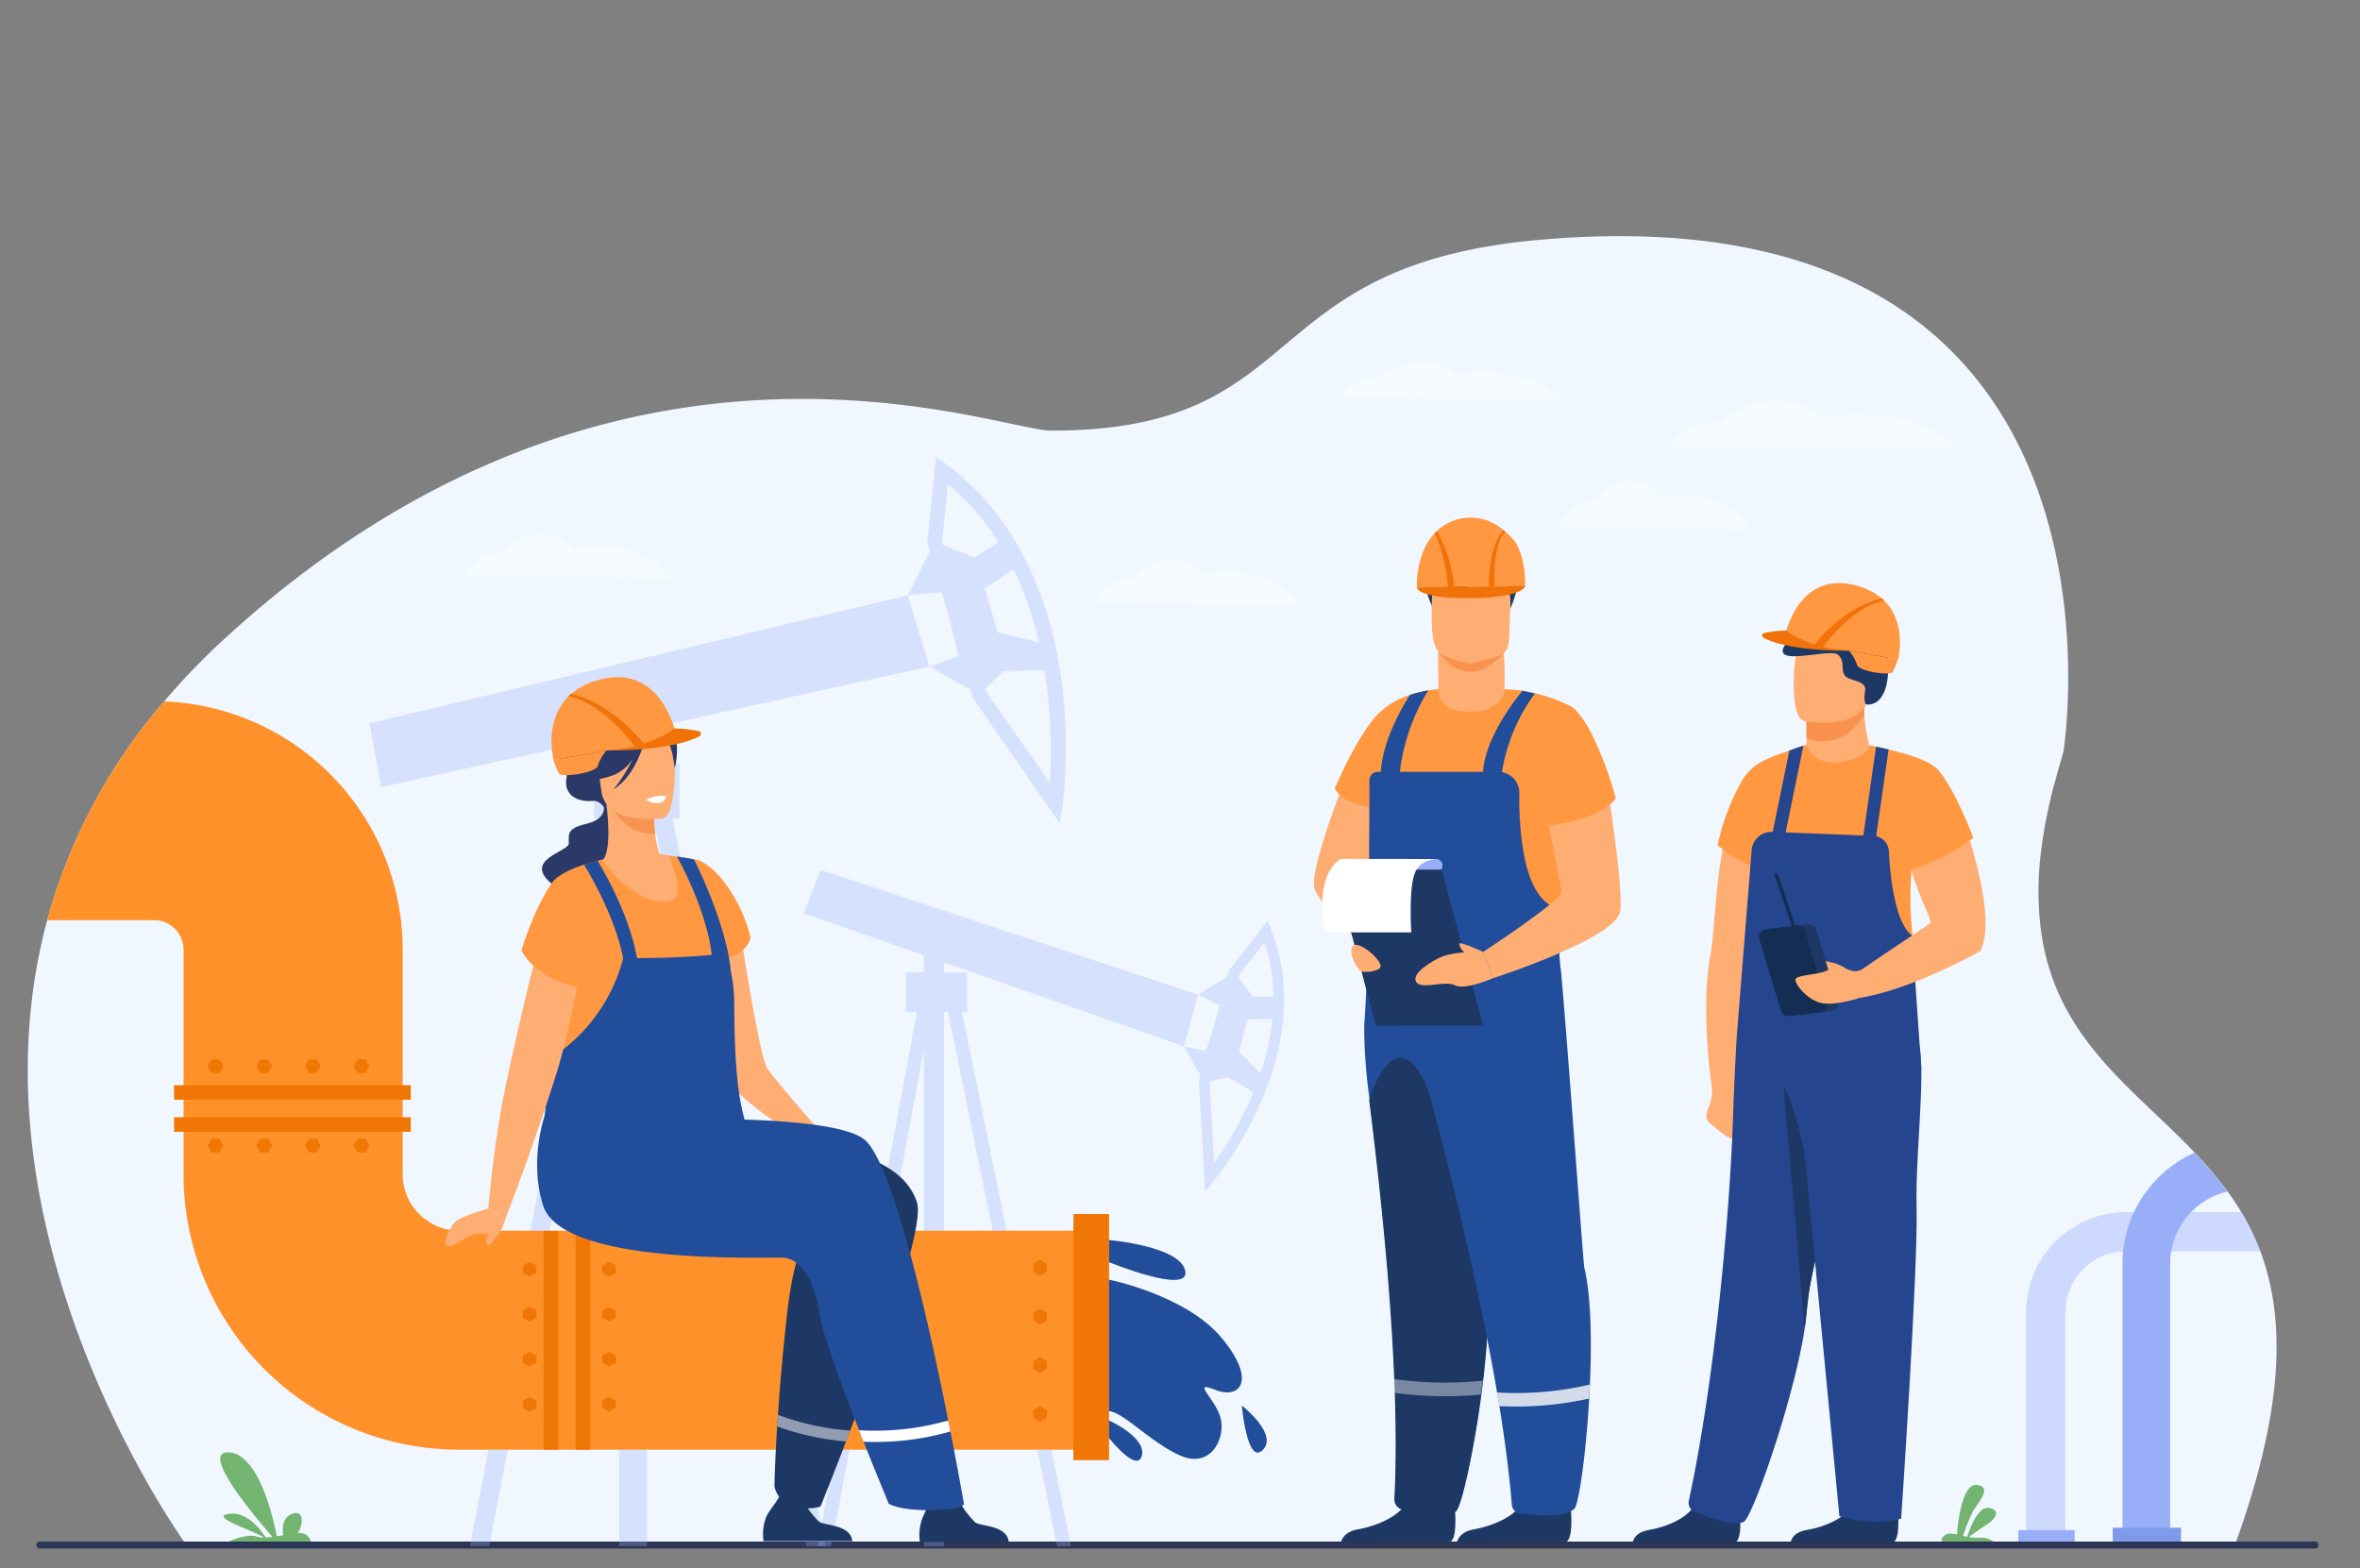 <svg id="Layer_1" data-name="Layer 1" xmlns="http://www.w3.org/2000/svg" viewBox="0 0 450 299"><rect x="0" y="0" width="450" height="299" fill="#808080" stroke="none"/><defs><style>.cls-1{fill:#f0f7ff;}.cls-2{fill:#2d3554;}.cls-3{opacity:0.3;}.cls-4{fill:#99aef9;}.cls-5{fill:#ff912b;}.cls-6{fill:#f07605;}.cls-7{fill:#ffae73;}.cls-8{fill:#1e3865;}.cls-9{fill:#ff9841;}.cls-10{fill:#214d9a;}.cls-11{fill:#f9924f;}.cls-12{fill:#fff;}.cls-13{fill:#f07209;}.cls-14{opacity:0.8;}.cls-15{opacity:0.4;}.cls-16{fill:#25468f;}.cls-17{fill:#132e52;}.cls-18{fill:#2a3967;}.cls-19{fill:#f99352;}.cls-20{opacity:0.5;}.cls-21{fill:#f6fbff;opacity:0.95;}.cls-22{fill:#73b471;}.cls-23{fill:#7e9bea;}</style></defs><title>Untitled-4</title><path class="cls-1" d="M426,295l-185.67-.09h-86.6l-30.37,0H89.61l-53.85,0S-7.37,236,9,175.46a107,107,0,0,1,22.3-41.72A131.51,131.51,0,0,1,42.59,122c74.85-68.85,147.47-39.89,157.84-39.89,50,0,37.93-31.57,93.31-36.4,117.13-10.21,99.71,97.68,99.7,97.69s-1.73,5.93-2.26,8.14c-.78,3.19-1.36,6.21-1.76,9-.11.77-.21,1.53-.29,2.28a58.79,58.79,0,0,0,0,14.29c1.89,14.75,9.9,23.77,18.65,32.23,2.67,2.59,5.4,5.11,8.05,7.74l1,1c.56.56,1.1,1.12,1.64,1.69a74.67,74.67,0,0,1,6.29,7.42c.42.58.83,1.16,1.23,1.75s.92,1.42,1.36,2.15A45.24,45.24,0,0,1,431,238.6C435.69,251.11,435.8,268.2,426,295Z"/><rect class="cls-2" x="6.96" y="293.94" width="435.12" height="1.32" rx="0.53"/><g class="cls-3"><polygon class="cls-4" points="228.42 189.67 235.36 185.4 238.91 190.06 243.82 190.01 243.61 194.24 237.9 194.37 236.25 200.47 240.94 205.29 239.76 208.67 234.09 205.37 229.6 206.39 225.79 199.53 229.94 200.38 232.81 191.83 228.42 189.67"/><path class="cls-4" d="M242.35,177.19l-.66-1.64-7.26,9.39-.34,1.24-1.52,5.54-1.22,4.46h0l-2.45,8.94-.28,1,0,.16,1.17,20.88,1.65-2a67.85,67.85,0,0,0,9-15.07C245.58,198.29,246.24,186.9,242.35,177.19Zm-2,27.46c-.42,1.23-.87,2.42-1.34,3.57a69.83,69.83,0,0,1-7.5,13.51l-.85-15.23.1-.37,5.4-19.71.15-.56,4.81-6.22A33.66,33.66,0,0,1,242.82,190a39.92,39.92,0,0,1-.2,4.25A47.28,47.28,0,0,1,240.32,204.65Z"/><polygon class="cls-4" points="156.48 165.85 153.26 174.14 225.79 199.53 228.42 189.67 156.48 165.85"/><rect class="cls-4" x="172.73" y="185.4" width="11.68" height="7.53"/><rect class="cls-4" x="176.16" y="180.75" width="3.81" height="4.7"/><polygon class="cls-4" points="177.38 193.48 176.16 200.07 158.54 294.83 155.91 294.83 156.62 290.96 174.85 192.93 174.93 192.5 176 192.93 176.16 193 177.38 193.48"/><polygon class="cls-4" points="204.22 294.85 201.57 294.85 180.77 192.93 180.15 189.87 182.58 188.8 183.42 192.93 204.22 294.85"/><rect class="cls-4" x="176.16" y="189.34" width="3.81" height="105.5"/></g><g class="cls-3"><polygon class="cls-4" points="173.09 113.51 178.19 103.37 185.81 106.29 191.59 102.65 194.44 107.82 187.76 112.14 190.26 120.57 199.36 122.85 200.43 127.73 191.3 127.97 186.73 132.45 177.2 127.11 182.73 125.08 179.87 112.86 173.09 113.51"/><path class="cls-4" d="M202.28,129a69.61,69.61,0,0,0-8.6-25.66,50,50,0,0,0-13.2-14.78l-2-1.46L177,101.7l-.19,1.8.5,1.72h0l2.25,7.66,1.82,6.21h0L185,131.46l.41,1.39.06.22L202.09,157l.52-3.53A94,94,0,0,0,202.28,129Zm-2.11,20.28L188,131.83l-.15-.5h0l-8-27.32-.22-.77.13-1.29,1-9.59A46.05,46.05,0,0,1,190.14,103l.27.42a57.29,57.29,0,0,1,2.88,5.17,65.74,65.74,0,0,1,4.86,14q.61,2.64,1,5.21A96.67,96.67,0,0,1,200.17,149.25Z"/><polygon class="cls-4" points="70.43 137.91 72.69 150.09 177.2 127.11 173.09 113.51 70.43 137.91"/><rect class="cls-4" x="113.3" y="145.57" width="16.26" height="10.49"/><rect class="cls-4" x="118.07" y="139.09" width="5.3" height="6.54"/><polygon class="cls-4" points="119.78 156.63 118.07 165.52 93.28 294.8 89.61 294.8 116.22 156.06 116.37 155.31 118.07 155.97 118.31 156.06 119.78 156.63"/><polygon class="cls-4" points="157.44 294.83 155.91 294.83 153.75 294.83 124.53 156.06 123.63 151.75 127.01 150.31 128.22 156.06 156.62 290.96 157.44 294.83"/><rect class="cls-4" x="118.07" y="151.03" width="5.3" height="143.78"/></g><path class="cls-5" d="M208.07,234.66v41.76H87.54A52.52,52.52,0,0,1,35,223.89V181.07a5.61,5.61,0,0,0-5.61-5.61H9a107,107,0,0,1,22.3-41.72,47.33,47.33,0,0,1,45.48,47.33v42.82a10.79,10.79,0,0,0,10.78,10.77Z"/><rect class="cls-6" x="204.68" y="231.48" width="6.79" height="46.94"/><g id="P297LW"><path class="cls-7" d="M274,132.32s-9.78,1.73-13.27,7.3-10.95,25.9-10.16,29.48,10.11,11.82,10.11,11.82Z"/><path class="cls-8" d="M288,116s3.1-6.53.67-10.55-12-4.27-12-4.27.83.46.88.88-2.77-1.09-4.69,2.3-1.84,6.56.21,11.26S288,116,288,116Z"/><path class="cls-9" d="M297,178c.39,5.86.74,11.21.74,11.55,0,.66-3.28,3-8.83,4.75a41.5,41.5,0,0,1-4.41,1.14,46.74,46.74,0,0,1-9.59,1c-1.14,0-2.23-.07-3.26-.17-7.57-.74-10.39-9-10.59-42.4-5.4-.9-6.55-3.51-6.55-3.51s3.82-9.22,7.88-13.84a14.74,14.74,0,0,1,6.47-4,23.4,23.4,0,0,1,3.51-.87c1.16-.2,1.92-.25,1.92-.25a96.43,96.43,0,0,1,15.22.21c2.8.24,8.36,1.82,10.74,3.62s-.94,7.78-2.92,15.42c-.84,3.24,6.95,10.15,7.05,11.34C304.4,162.55,296.51,170.9,297,178Z"/><path class="cls-7" d="M286.87,131.17a68.91,68.91,0,0,0-.4-9.83l-12.26,2s0,3.74.06,7.89h0s-.34,3.85,4.4,4.41S287,134.14,286.87,131.17Z"/><path class="cls-8" d="M276.62,293.93c1.54-.95.63-8,.63-8s-7.22-5.73-8.19-1.32-6.81,6.41-10.14,7c-2.29.38-3,1.65-3.22,2.41Z"/><path class="cls-8" d="M298.73,293.93c1.54-.95.64-8,.64-8s-7.22-5.73-8.19-1.32-6.82,6.41-10.14,7c-2.3.38-3,1.65-3.22,2.41Z"/><path class="cls-10" d="M297.71,189.54h0v0a.09.09,0,0,1,0,0,.17.17,0,0,1,0,.05l0,.05a1,1,0,0,1-.17.24l-.11.11-.12.12-.3.25-.44.34-.13.09h0l-.17.11-.18.12-.19.12-.19.12-.21.12-.21.13h0l-.45.25-.49.26h0l-.71.35c-.25.12-.51.24-.78.35l-.4.18-.21.09-.38.16-.27.11h0l-.45.17-.71.27-.36.12-1.14.38-.37.12h0l-.5.15-.51.14h0c-.52,6.08-1.92,14.67-3.19,23h0c-.33,2.15-.64,4.28-.94,6.33a126,126,0,0,0-1.41,14v0c0,1.64,1.36,5.73,1.46,6.68.06.57.12,1.19.15,1.83a72.29,72.29,0,0,1-.07,8.14h0c0,.22,0,.45,0,.67-.17,2.55-.42,5.22-.74,7.9-.1.89-.22,1.77-.33,2.65-1.49,11.22-3.88,21.76-4.89,22.35h0c-2.65,1.51-7.44,0-9.87-.36a2.11,2.11,0,0,1-.36-.09h0a2,2,0,0,1-1.41-1.95c.32-6.24.31-13.14.07-20.28,0-.88-.06-1.76-.1-2.64-.76-18.87-3-39-4.77-53.07-.06-.52-.13-1-.2-1.53-.3-2.36-.51-4.57-.63-6.56-.12-1.74-.18-3.32-.2-4.7,0-.43,0-.83,0-1.22,0-.56.19-2.47.41-7.69h0c0-.86.07-1.81.11-2.86,0-1.26.09-2.67.13-4.23v-.16c0-1,.05-2,.07-3.14.08-3.35.15-7.29.21-11.93,0-.67,0-1.36,0-2,0-3,.05-6.35.06-10,0-1.61,0-3.29,0-5a1.59,1.59,0,0,1,1.58-1.58h23a4,4,0,0,1,4,4,64,64,0,0,0,.69,10.7c.74,4.54,2.21,8.83,5.06,10.63a5.34,5.34,0,0,0,1.32.63h.05s.12.27.28.65h0q.06,1.41.12,2.88l0,.59c0,.12,0,.23,0,.35l0,.6c0,.33,0,.66,0,1s0,.52.05.79c0,.51.06,1,.09,1.54v.09h0l0,.41c0,.67.09,1.36.14,2,0,.21,0,.42.05.64s0,.2,0,.3c0,.27,0,.54.07.81s0,.58.07.87C297.82,187.86,297.69,188.8,297.71,189.54Z"/><path class="cls-8" d="M283.48,254.7h0c0,.22,0,.45,0,.67-.17,2.55-.42,5.22-.74,7.9-.1.89-.22,1.77-.33,2.65-1.49,11.22-3.88,21.76-4.89,22.35h0c-2.65,1.51-7.44,0-9.87-.36a2.11,2.11,0,0,1-.36-.09h0a2,2,0,0,1-1.41-1.95c.32-6.24.31-13.14.07-20.28,0-.88-.06-1.76-.1-2.64-.76-18.87-3-39-4.77-53.07-.06-.52,5.42-17.44,11.65-1h0c2.76,7.14,9.27,25.47,9.27,29.14v0c0,1.64,1.36,5.73,1.46,6.68.06.57.12,1.19.15,1.83A72.29,72.29,0,0,1,283.48,254.7Z"/><path class="cls-10" d="M303.16,264c0,.91-.09,1.81-.14,2.7-.62,10.74-2,20.4-2.88,21.05a4.79,4.79,0,0,1-.58.37c-2.56,1.36-7,.6-9.27.57a2.2,2.2,0,0,1-1.32-.48,1.88,1.88,0,0,1-.7-1.3c-.47-5.84-1.3-12.2-2.37-18.77-.14-.88-.29-1.75-.44-2.63-.6-3.56-1.27-7.18-2-10.78-3.21-16.31-7.28-32.55-10.34-44-.17-.61-.32-1.22-.47-1.81h0A98,98,0,0,1,270.36,196c0-.16,0-.32,0-.47-.12-1.15-.15-1.79-.15-1.79s4.62-3,10.06-5.82l.47-.24c1.23-.63,2.49-1.26,3.75-1.84,4-1.83,7.88-3.21,10.39-3.06a2.64,2.64,0,0,1,2.54,1.47,2.78,2.78,0,0,1,.21.86c1,10,4.24,55.7,4.47,56.62C303.37,247,303.53,255.62,303.16,264Z"/><path class="cls-10" d="M290.31,131.71s-7.12,8.29-7.53,15.52h3.61a34.57,34.57,0,0,1,6.28-15Z"/><path class="cls-10" d="M272.34,131.64a38.26,38.26,0,0,0-5.42,15.59H263.3c.29-5.59,3.52-11.53,5.53-14.72A23.4,23.4,0,0,1,272.34,131.64Z"/><path class="cls-11" d="M286.77,124.5s-3,3.59-6.28,3.6c-4,0-6.23-3.87-6.23-3.87Z"/><path class="cls-7" d="M274.58,124.53c1.19.94,4.68,1.87,5.69,2,0,0,5.18-1.15,6.12-1.72,1.46-.89,1.36-2.67,1.44-5.16.09-2.94.38-5.25.05-6.95-.39-2-1.67-3.18-5.28-3.5-6.61-.57-9.36,1.08-9.48,3.3,0,.6-.06,1.16-.08,1.7C272.78,121.1,273.33,123.55,274.58,124.53Z"/><path class="cls-8" d="M288,116s.55-5.91-2.93-5.91-8.16,4.44-10.25,1.6-1.8,3.93-1.8,3.93l-.21-9.08,13.39-.51,2.81,2.1Z"/><polygon class="cls-8" points="282.78 195.55 262.34 195.56 254.48 165.85 274.91 165.84 282.78 195.55"/><path class="cls-7" d="M306.47,149.78s3,18.64,2.5,23.86-24.27,12.88-24.27,12.88l-1.92-5s15.34-10,15-11.59-3.23-16.25-3.21-16.88S297.56,154.66,306.47,149.78Z"/><path class="cls-7" d="M282.78,181.49s-5.68-.23-8.52,1.23-5.23,3.44-4.09,4.68,5.45-.5,7.28.48,7.25-1.36,7.25-1.36Z"/><path class="cls-7" d="M282.78,181.49s-4.53-2.08-4.53-1.53a2.41,2.41,0,0,0,1.36,1.84C280.53,182.34,282.78,181.49,282.78,181.49Z"/><path class="cls-9" d="M299,134.45s2.28.56,5.1,6.75a70.31,70.31,0,0,1,4,11s-2.32,4.36-15.43,5.55c0,0-4.15-11.72,0-17.15S299,134.45,299,134.45Z"/><path class="cls-7" d="M259.62,185.26s2.24.3,3.44-.62-3.37-4.93-4.79-4.45S258.17,184.28,259.62,185.26Z"/><path class="cls-4" d="M274,163.8s1.56.25.88,2h-7l2.23-2Z"/><path class="cls-12" d="M274,163.8s-3.08,0-4.15,2.48c-1.31,3-.75,11.5-.75,11.5H252.74s-2.59-10,2.82-14Z"/><path class="cls-9" d="M290.82,111.77l-20.66.23s-.3-6.23,3.28-10.21c.17-.18.34-.36.52-.53a9.12,9.12,0,0,1,2.82-1.84,9.47,9.47,0,0,1,9.7,1.5c.21.16.41.32.59.48a12.43,12.43,0,0,1,1.82,1.87S290.89,106,290.82,111.77Z"/><path class="cls-13" d="M277.29,111.92l-1.23,0a29.91,29.91,0,0,0-2.48-10.29,4.64,4.64,0,0,1,.38-.39A26.2,26.2,0,0,1,277.29,111.92Z"/><path class="cls-13" d="M285,111.83l-1.14,0c0-.33,0-7.83,2.83-10.74a3.6,3.6,0,0,1,.35.29C284.42,104,285,111.76,285,111.83Z"/><path class="cls-13" d="M270.16,112s0,2.08,9.55,2.06c10.76,0,11.11-2.29,11.11-2.29Z"/><g class="cls-14"><path class="cls-12" d="M303.16,264a61.72,61.72,0,0,1-17.7,1.51c.15.88.3,1.75.44,2.63l.8,0A63.25,63.25,0,0,0,303,266.67Z"/></g><g class="cls-15"><path class="cls-12" d="M282.7,263.27c-.1.89-.22,1.77-.33,2.65a74.51,74.51,0,0,1-16.48-.33c0-.88-.06-1.76-.1-2.64A71.29,71.29,0,0,0,282.7,263.27Z"/></g></g><g id="P297LW-2" data-name="P297LW"><path class="cls-7" d="M341.88,152.44s-2.4,13.63-5,27.87c-2.85,15.48-6,31.68-6.55,31.88-1.13.39-2.82-1.85-3.59-3.73-.63-1.51-1.86-13.2-1.23-21.27a40.22,40.22,0,0,1,.54-4.59c1.08-5.11,1.23-23.14,4.6-26S341.88,152.44,341.88,152.44Z"/><path class="cls-7" d="M326.26,206.17a8,8,0,0,1-.27,4.42c-.84,2.18-1,2.81.54,4s3.27,2.95,4.44,2.44.45-10.51.45-10.51Z"/><path class="cls-8" d="M331,294c1.45-.89.63-7.51.63-7.51s-6.78-5.43-7.71-1.27-6.44,6-9.58,6.52c-2.16.35-2.83,1.55-3,2.26Z"/><path class="cls-8" d="M361.11,294c1.46-.89.63-7.51.63-7.51s-6.78-5.43-7.71-1.27-6.44,6-9.57,6.52c-2.17.35-2.84,1.55-3,2.26Z"/><path class="cls-16" d="M351.69,217.14c-2.41,10.19-5.45,21.83-6.63,28.39-.14.76-.25,1.45-.34,2.07s-.14,1.15-.16,1.59c-.63,12.29-10.34,40.39-12.08,41-2.69,1-6.92-1.14-9.14-1.84a1.9,1.9,0,0,1-1.33-2.16c4.81-22.12,7.77-53.77,8.42-72.62.32-9.5.75-16.25.75-16.25S354.88,191,355,199C355.07,202.13,353.57,209.2,351.69,217.14Z"/><path class="cls-8" d="M351.69,217.14c-2.41,10.19-5.45,21.83-6.63,28.39-.14.76-.87,7.21-.95,7.82L340,206.23l5.88.54Z"/><path class="cls-7" d="M344.48,140.68v1.16s-.32,3.62,4.15,4.15,7.85-1.41,7.72-4.21a33,33,0,0,1-.87-5.45,13.21,13.21,0,0,1,.16-2.17L347,134l-2.55.41Z"/><path class="cls-11" d="M344.45,134.4l0,6.28a7.45,7.45,0,0,0,3.12.69c4,0,6.55-2.92,7.89-5a13.21,13.21,0,0,1,.16-2.17L347,134Z"/><path class="cls-16" d="M342.37,201.78l8.36,87.33s6.18,2,11.78.46c0,0,3.25-47.75,2.94-59.42s2.63-31.23-.67-33.39S342.37,201.78,342.37,201.78Z"/><path class="cls-7" d="M343.94,137.45s11.09,2.24,12.37-4.68,3.59-11.3-3.43-13-8.89.66-9.89,2.87S341.09,136.69,343.94,137.45Z"/><path class="cls-8" d="M355.8,134.31s3.86.86,4.22-6.15c.14-2.7.81-12.18-6.9-11.86a15.78,15.78,0,0,0-11.94,5.63c-5.26,5.94,7.55,1.52,9.26,2.9s.08,3.66,2,4.47,3.49.81,3.17,2.6S355.8,134.31,355.8,134.31Z"/><path class="cls-9" d="M340.15,122.07a38.62,38.62,0,0,0,5.58,1.54l6.83.47,9.36,1.65s1.82-6.94-2.75-11.31h0l-.36-.32a12.12,12.12,0,0,0-5.1-2.51C342.52,108.78,340.2,121.66,340.15,122.07Z"/><path class="cls-13" d="M345.6,123.41l1.77.24c1.38-1.83,6.5-8.17,11.89-9.11a1.25,1.25,0,0,0-.09-.12h0a3.94,3.94,0,0,1-.3-.34l-.06,0C351.91,115.75,346.77,121.79,345.6,123.41Z"/><path class="cls-9" d="M352.56,124.08a7.57,7.57,0,0,1,1.52,2.67c.32,1.31,6.39,2.1,6.81,1.42a18.16,18.16,0,0,0,1-2.44Z"/><path class="cls-13" d="M352.56,124.08s-11.19.21-16.31-2.48a.48.48,0,0,1,.11-.89,21.58,21.58,0,0,1,4.24-.48S344.6,123.56,352.56,124.08Z"/><path class="cls-9" d="M376.27,159.74s-4.27-11.27-7.53-13.66c-1.88-1.38-5.72-2.49-8.63-3.18-.92-.22-1.75-.4-2.39-.53-.84-.17-1.36-.26-1.37-.26h0l-.28.86c-1,1.49-4.25,2.62-7,2.44s-4.55-2.28-4.55-3.42h0l-.61.19c-.58.18-1.53.49-2.68.93-3.45,1.28-6.77,2-9,5.63a43.15,43.15,0,0,0-4.71,12.4,25.18,25.18,0,0,0,6.34,3.94,1.35,1.35,0,0,0,.49,0c-.22,29.43-1.56,34-.92,33.95,0,0,3.54,3.9,12.81,3.79a70.77,70.77,0,0,0,9.43-.7c7.43-1.11,9.54-2.64,9.51-3.41s-.41-19.32-.49-20.32a64,64,0,0,1-.2-12.57A30.65,30.65,0,0,0,376.27,159.74Z"/><path class="cls-16" d="M331.18,197.36,334,162.1a3.78,3.78,0,0,1,3.93-3.48l19.28.76a3.07,3.07,0,0,1,2.95,2.91c.24,4.63,1.13,13.63,4.44,16.13L366.36,204l-21.54,19.5s-2.45-14.29-5.82-18.27C337.12,203,331.18,197.36,331.18,197.36Z"/><path class="cls-16" d="M360.11,142.9l-2.53,17.74-2.42-.34,2.56-17.93C358.36,142.5,359.19,142.68,360.11,142.9Z"/><path class="cls-16" d="M343.87,142.18l-3.34,16.33-.25,1.23-.26-.06-2.13-.43,3.3-16.14C342.34,142.67,343.29,142.36,343.87,142.18Z"/><path class="cls-7" d="M377.65,181.31s-12.94,7.39-23.26,9c0,0-2-2.67-1.42-3.82.48-.86,15-10.24,15.13-10.53.19-.71-2.27-5.12-3.68-10.14a37.62,37.62,0,0,0,11.22-5.58C377.45,166.56,380,176.3,377.65,181.31Z"/><path class="cls-7" d="M352.28,184.94a7.79,7.79,0,0,0-2.75-1.36c-1.19-.18-3.2-.94-2.87-.23s2.52,1.82,2.52,1.82Z"/><path class="cls-8" d="M349.3,192.78l-6.07.74a1.38,1.38,0,0,1-1.49-1l-4.15-13.76a1.39,1.39,0,0,1,1.16-1.78l6.06-.74a1.39,1.39,0,0,1,1.5,1L350.46,191A1.39,1.39,0,0,1,349.3,192.78Z"/><path class="cls-17" d="M347.15,193l-6.06.75a1.41,1.41,0,0,1-1.5-1l-4.15-13.76a1.39,1.39,0,0,1,1.16-1.78l6.07-.74a1.38,1.38,0,0,1,1.49,1l4.15,13.76A1.38,1.38,0,0,1,347.15,193Z"/><path class="cls-17" d="M342.86,179.18h0a.42.42,0,0,1-.42-.27l-4.06-12.07a.25.25,0,0,1,.21-.36h0a.42.42,0,0,1,.43.28l4.06,12.07A.25.25,0,0,1,342.86,179.18Z"/><path class="cls-7" d="M355.31,184.7a3,3,0,0,1-1.84.47,5.21,5.21,0,0,1-1.93-.73c-.77-.52-2.48.17-3,.51-1.42.94-6.19.9-6.19,1.85s2.07,3.59,4.59,4.37,7.44-.83,7.44-.83Z"/></g><path class="cls-10" d="M211.46,244s14.58,2.91,21.39,11,3.72,11.95-1.17,10,.54,2,1.17,5.9-2.24,9.08-7.81,6.64-10.84-8.3-13.58-8.47Z"/><path class="cls-10" d="M211.46,236.45S225,237.59,226,242.31s-14.53-1.65-14.53-1.65Z"/><path class="cls-10" d="M236.79,268s7,5.45,4,8.47S236.79,268,236.79,268Z"/><path class="cls-10" d="M211.46,270.84s7.14,3.22,6.27,6.7-6.27-3.35-6.27-3.35Z"/><rect class="cls-6" x="33.19" y="206.92" width="45.13" height="2.77"/><rect class="cls-6" x="33.19" y="213.03" width="45.13" height="2.77"/><polygon class="cls-6" points="41.84 201.99 40.33 201.99 39.58 203.29 40.33 204.6 41.84 204.6 42.59 203.29 41.84 201.99"/><polygon class="cls-6" points="51.12 201.99 49.61 201.99 48.86 203.29 49.61 204.6 51.12 204.6 51.87 203.29 51.12 201.99"/><polygon class="cls-6" points="60.4 201.99 58.9 201.99 58.14 203.29 58.9 204.6 60.4 204.6 61.15 203.29 60.4 201.99"/><polygon class="cls-6" points="69.68 201.99 68.18 201.99 67.42 203.29 68.18 204.6 69.68 204.6 70.43 203.29 69.68 201.99"/><polygon class="cls-6" points="41.84 217.14 40.33 217.14 39.58 218.44 40.33 219.74 41.84 219.74 42.59 218.44 41.84 217.14"/><polygon class="cls-6" points="51.12 217.14 49.61 217.14 48.86 218.44 49.61 219.74 51.12 219.74 51.87 218.44 51.12 217.14"/><polygon class="cls-6" points="60.4 217.14 58.9 217.14 58.14 218.44 58.9 219.74 60.4 219.74 61.15 218.44 60.4 217.14"/><polygon class="cls-6" points="69.68 217.14 68.18 217.14 67.42 218.44 68.18 219.74 69.68 219.74 70.43 218.44 69.68 217.14"/><rect class="cls-6" x="90.27" y="254.17" width="41.72" height="2.77" transform="translate(366.69 144.43) rotate(90)"/><rect class="cls-6" x="84.17" y="254.17" width="41.72" height="2.77" transform="translate(360.59 150.53) rotate(90)"/><polygon class="cls-6" points="117.44 242.7 117.44 241.31 116.14 240.61 114.84 241.31 114.84 242.7 116.14 243.39 117.44 242.7"/><polygon class="cls-6" points="117.44 251.28 117.44 249.88 116.14 249.19 114.84 249.88 114.84 251.28 116.14 251.97 117.44 251.28"/><polygon class="cls-6" points="117.44 259.86 117.44 258.46 116.14 257.77 114.84 258.46 114.84 259.86 116.14 260.55 117.44 259.86"/><polygon class="cls-6" points="117.44 268.44 117.44 267.05 116.14 266.35 114.84 267.05 114.84 268.44 116.14 269.13 117.44 268.44"/><polygon class="cls-6" points="102.3 242.7 102.3 241.31 101 240.61 99.69 241.31 99.69 242.7 101 243.39 102.3 242.7"/><polygon class="cls-6" points="102.3 251.28 102.3 249.88 101 249.19 99.69 249.88 99.69 251.28 101 251.97 102.3 251.28"/><polygon class="cls-6" points="102.3 259.86 102.3 258.46 101 257.77 99.69 258.46 99.69 259.86 101 260.55 102.3 259.86"/><polygon class="cls-6" points="102.3 268.44 102.3 267.05 101 266.35 99.69 267.05 99.69 268.44 101 269.13 102.3 268.44"/><polygon class="cls-6" points="199.62 242.5 199.62 241 198.32 240.25 197.02 241 197.02 242.5 198.32 243.26 199.62 242.5"/><polygon class="cls-6" points="199.62 251.79 199.62 250.28 198.32 249.53 197.02 250.28 197.02 251.79 198.32 252.54 199.62 251.79"/><polygon class="cls-6" points="199.62 261.07 199.62 259.56 198.32 258.81 197.02 259.56 197.02 261.07 198.32 261.82 199.62 261.07"/><polygon class="cls-6" points="199.62 270.35 199.62 268.85 198.32 268.09 197.02 268.85 197.02 270.35 198.32 271.1 199.62 270.35"/><path class="cls-7" d="M140.91,176s3.81,25.47,5.44,27.81,9.77,11.63,9.77,11.63l-4.23,1.28s-12.27-7.71-13.54-11.66-4.75-27.42-4.75-27.42Z"/><path class="cls-18" d="M115.12,153.77s.62,2.4-3.34,3.32-3.26,2.17-3.32,3.75-9.16,3.14-2.95,7.92,15-3,15-3l-3.58-12Z"/><path class="cls-18" d="M106.74,144.32c-.17,1.93,1.61,2.29,1.3,3.83-.7,3.58,2.2,4.82,5,4.56,1.68-.16,2.67,2.08,2.67,2.08L126,137.16S106.81,143.58,106.74,144.32Z"/><path class="cls-8" d="M192.34,294H175.4a9.37,9.37,0,0,1,.48-4.54c.85-1.88,1.39-2.4.47-4.57,1.08,1.11,4.22,1.91,6.67,1.58a18.22,18.22,0,0,0,2.94,3.81C187.06,291.08,192,290.8,192.34,294Z"/><path class="cls-8" d="M162.52,293.86H145.59a9.24,9.24,0,0,1,.48-4.54c.84-1.88,2.49-3.13,3-5.3,1.08,1.11,1.7,2.64,4.15,2.31a18.57,18.57,0,0,0,2.94,3.81C157.25,290.94,162.18,290.66,162.52,293.86Z"/><path class="cls-8" d="M162.11,272.78c-.27.71-.53,1.41-.79,2.08-2.78,7.25-4.87,12.4-4.87,12.4a8.69,8.69,0,0,1-6-.45,4.57,4.57,0,0,1-2.78-3.46s.06-4.15.52-11.39q.06-1.06.15-2.22c.35-5.22.9-11.76,1.75-19.31,1.55-13.92,4.9-16.24,4-17.22-3.6-3.84-34.06,6.11-45.42-1.41-8.48-5.62-4.68-17.46-4.68-17.46s3.51-7.69,19.15-3.29c25.61,7.21,47.71,6,51.7,18.22C176.34,233.87,168.05,257.15,162.11,272.78Z"/><path class="cls-10" d="M183.82,286.86a5.29,5.29,0,0,1-2.71.86c-8.92.83-11.64-1-11.64-1s-2.2-5.27-4.82-11.88c-.28-.71-.57-1.44-.85-2.18-3.31-8.43-6.93-18.24-7.51-22-1.1-7.23-3.85-10.63-6.93-10.84s-42.19,1.63-45.81-10c-2.83-9.07.56-17.84.56-17.84s1.5,3,11.87,2.09c11.25-1,41.94-1.57,48.57,3,5.53,3.79,12.39,34.37,16.26,53.77q.21,1.08.42,2.1C182.83,281.13,183.82,286.86,183.82,286.86Z"/><path class="cls-7" d="M93.1,230.45s-5.17,1.42-6.27,2.5-2.59,4.18-1.53,4.64,2.53-1.26,4.46-2a8.32,8.32,0,0,1,4.29-.19,11.17,11.17,0,0,0,2.28-2.91Z"/><path class="cls-9" d="M143.12,178.8c-1.94-8.1-7.46-14.68-10.79-14.94-.92-.08-2-.37-3.23-.53a41.15,41.15,0,0,0-9.21-.21,41.59,41.59,0,0,0-5.93,1c-.92.23-1.79.48-2.6.75-3.55,1.14-5.46,2.51-6.13,3.47-3.42,4.92-5.78,12.79-5.78,12.79s.87,3.19,7.66,5.65l-3.59,36.72s20.51,3.72,33.38-4.37c0,0-1-20.15,0-24a113.54,113.54,0,0,0,1.75-12.44C142.7,181.55,143.12,178.8,143.12,178.8Z"/><path class="cls-7" d="M128.07,171.68c-6.16,1.91-13.69-7.64-13.06-7.8,1-1.09,1.31-5,.61-10.6l.5,0,8.4.63s.13,2.6.42,5a14.3,14.3,0,0,0,.8,3.79c.1.2,1.78.39,1.78.39C127.66,163.31,130.77,170.84,128.07,171.68Z"/><path class="cls-19" d="M124.52,153.94s.13,2.6.42,5c-4.61.44-7.55-3.46-8.82-5.66Z"/><path class="cls-7" d="M126.34,156.05s-10.85,1.51-11.68-5.26-2.8-11.12,4.09-12.37,8.55,1.16,9.38,3.36S129.13,155.49,126.34,156.05Z"/><path class="cls-18" d="M127.35,138.05c-1.93-1.83-3.15-1.23-3.78-.53a7.64,7.64,0,0,0-9.57,2.76,13.05,13.05,0,0,1-3.3,8.15s2.13,1,6.55-.75a7.83,7.83,0,0,0,3.39-3,25.64,25.64,0,0,1-3.71,5.86c5.14-3.19,6.4-11,6.52-11.87.74.52,3,.75,3.55,2,.75,1.66,1.09,1.63,1.66,5.83C128.66,146.47,130.24,140.8,127.35,138.05Z"/><path class="cls-12" d="M123.14,152.45a3.67,3.67,0,0,0,2.51.66c1.36-.26,1.35-1.32,1.35-1.32a6,6,0,0,0-1.75,0A13.53,13.53,0,0,0,123.14,152.45Z"/><path class="cls-10" d="M105,201.8a32.39,32.39,0,0,0,13.84-19.11s13.37.12,19.48-1a26.77,26.77,0,0,1,1.66,9c.12,9.25.11,22.89,4.74,28.57,8.11,9.93-42.16,5.87-42.16,5.87Z"/><path class="cls-7" d="M103.14,178.1s-5.76,23.18-7.52,33.08-2.52,19.27-2.52,19.27l3.23,2c-.7,2,6.09-15.63,10.18-29.09,1.45-4.79,4-17.15,4-17.15Z"/><path class="cls-9" d="M99.45,181.13s2,5.54,12.27,7.5-6.13-14.22-6.13-14.22Z"/><path class="cls-10" d="M121.83,185.49l-2.6.19c-.6-8.27-6.14-18-7.87-20.81.81-.27,1.68-.52,2.6-.75C116.11,167.72,121.22,177.08,121.83,185.49Z"/><path class="cls-10" d="M139.36,185.42l-3.54-2.24c-.56-7.74-4.89-16.47-6.72-19.85,1.24.16,2.33.35,3.23.53C134.5,168.12,138.84,178.24,139.36,185.42Z"/><path class="cls-9" d="M129.1,140.92a42,42,0,0,1-6,1.67l-7.4.51-10.14,1.79s-2-7.53,3-12.26h0l.39-.35a13.15,13.15,0,0,1,5.52-2.72C126.53,126.52,129.05,140.48,129.1,140.92Z"/><path class="cls-13" d="M123.19,142.37l-1.92.26c-1.49-2-7-8.85-12.88-9.87l.1-.13h0c.1-.12.18-.18.33-.37l.06,0C116.35,134.07,121.92,140.61,123.19,142.37Z"/><path class="cls-9" d="M115.65,143.1A8.22,8.22,0,0,0,114,146c-.34,1.42-6.92,2.27-7.38,1.54a20.31,20.31,0,0,1-1.11-2.64Z"/><path class="cls-13" d="M115.65,143.1s12.13.22,17.67-2.69a.52.52,0,0,0-.11-1,23.47,23.47,0,0,0-4.59-.51S124.27,142.53,115.65,143.1Z"/><path class="cls-12" d="M181.23,272.94a50.78,50.78,0,0,1-14.41,2c-.87,0-1.6,0-2.17-.05-.28-.71-.57-1.44-.85-2.18a50.93,50.93,0,0,0,17-1.86Q181,271.92,181.23,272.94Z"/><g class="cls-20"><path class="cls-12" d="M162.11,272.78c-.27.71-.53,1.41-.79,2.08A51.76,51.76,0,0,1,148.2,272q.06-1.06.15-2.22A50,50,0,0,0,162.11,272.78Z"/></g><path class="cls-7" d="M96.33,232.48s-.57,2.28-1.3,2.88-1.33,2-1.79,2-.7-.6-.33-1.47S94,233.81,94,233.81Z"/><path class="cls-21" d="M318.43,85.22a9.65,9.65,0,0,1,9.33-4.64s9.55-8.69,19.73-1.16c0,0,10.83-1.87,18.85,1.62,5.34,2.32,7.11,4.76,7.11,4.76Z"/><path class="cls-21" d="M297.32,100.53s1.83-5.22,6.21-4.64c0,0,6.35-8.69,13.13-1.16,0,0,7.2-1.86,12.53,1.62a13.49,13.49,0,0,1,4.73,4.76Z"/><path class="cls-21" d="M255.3,75.89a7.43,7.43,0,0,1,7.2-3.64s7.36-6.84,15.22-.91c0,0,8.35-1.47,14.53,1.27,4.12,1.82,5.48,3.74,5.48,3.74Z"/><path class="cls-21" d="M208.66,114.79s2-4.76,6.7-4.23c0,0,6.86-7.94,14.17-1.06,0,0,7.78-1.71,13.54,1.47,3.84,2.13,5.11,4.35,5.11,4.35Z"/><path class="cls-21" d="M88.63,109.81s2-4.76,6.7-4.24c0,0,6.86-7.94,14.18-1,0,0,7.77-1.71,13.53,1.47,3.84,2.12,5.11,4.35,5.11,4.35Z"/><path class="cls-22" d="M50.65,293.15c-.88-1.38-3.52-5-7-4.49-3.84.52,4.23,3,6.7,4.5a4.15,4.15,0,0,1-1.37-.16c-1.65-.59-4.48.54-5.38.94H59.28a2.45,2.45,0,0,0-1.12-1.44,2.81,2.81,0,0,0-1.45-.13c.94-1.1,1.59-4.62-1-3.72-1.9.67-1.89,2.82-1.71,4.09l-1.22.19c-.78-4-3.55-15.69-9.16-16s4.83,12.13,8.33,16.11C51.48,293.09,51.05,293.13,50.65,293.15Z"/><g class="cls-15"><path class="cls-4" d="M431,238.6H405.5c-.23,0-.45,0-.67,0a11.64,11.64,0,0,0-11,11.6v42.86h-7.49V250.22a19.13,19.13,0,0,1,19.12-19.11h21.8A45.24,45.24,0,0,1,431,238.6Z"/></g><rect class="cls-4" x="384.85" y="291.76" width="10.74" height="2.18"/><path class="cls-4" d="M424.71,227.21A14.17,14.17,0,0,0,414,238.6a13.85,13.85,0,0,0-.2,2.34v52h-9.08v-52a22.24,22.24,0,0,1,.12-2.32,22.58,22.58,0,0,1,2.08-7.51,23.34,23.34,0,0,1,11.51-11.32A74.67,74.67,0,0,1,424.71,227.21Z"/><rect class="cls-23" x="402.86" y="291.3" width="13.02" height="2.64"/><path class="cls-22" d="M380.11,293.94h-9.73c-.52-.45.36-1.45,1.28-1.52a5.86,5.86,0,0,1,1.49.18c.13-1.78.9-9.78,3.78-9.45,3.24.36,0,3.52-.92,5.39a44,44,0,0,0-1.72,4.31l.81.17c.43-1.32,2-5.76,4.06-5.5,2.39.3,1.43,2.08-.26,3.14-1.24.77-2.76,1.88-3.49,2.41a10.05,10.05,0,0,0,1.91.15A4,4,0,0,1,380.11,293.94Z"/></svg>